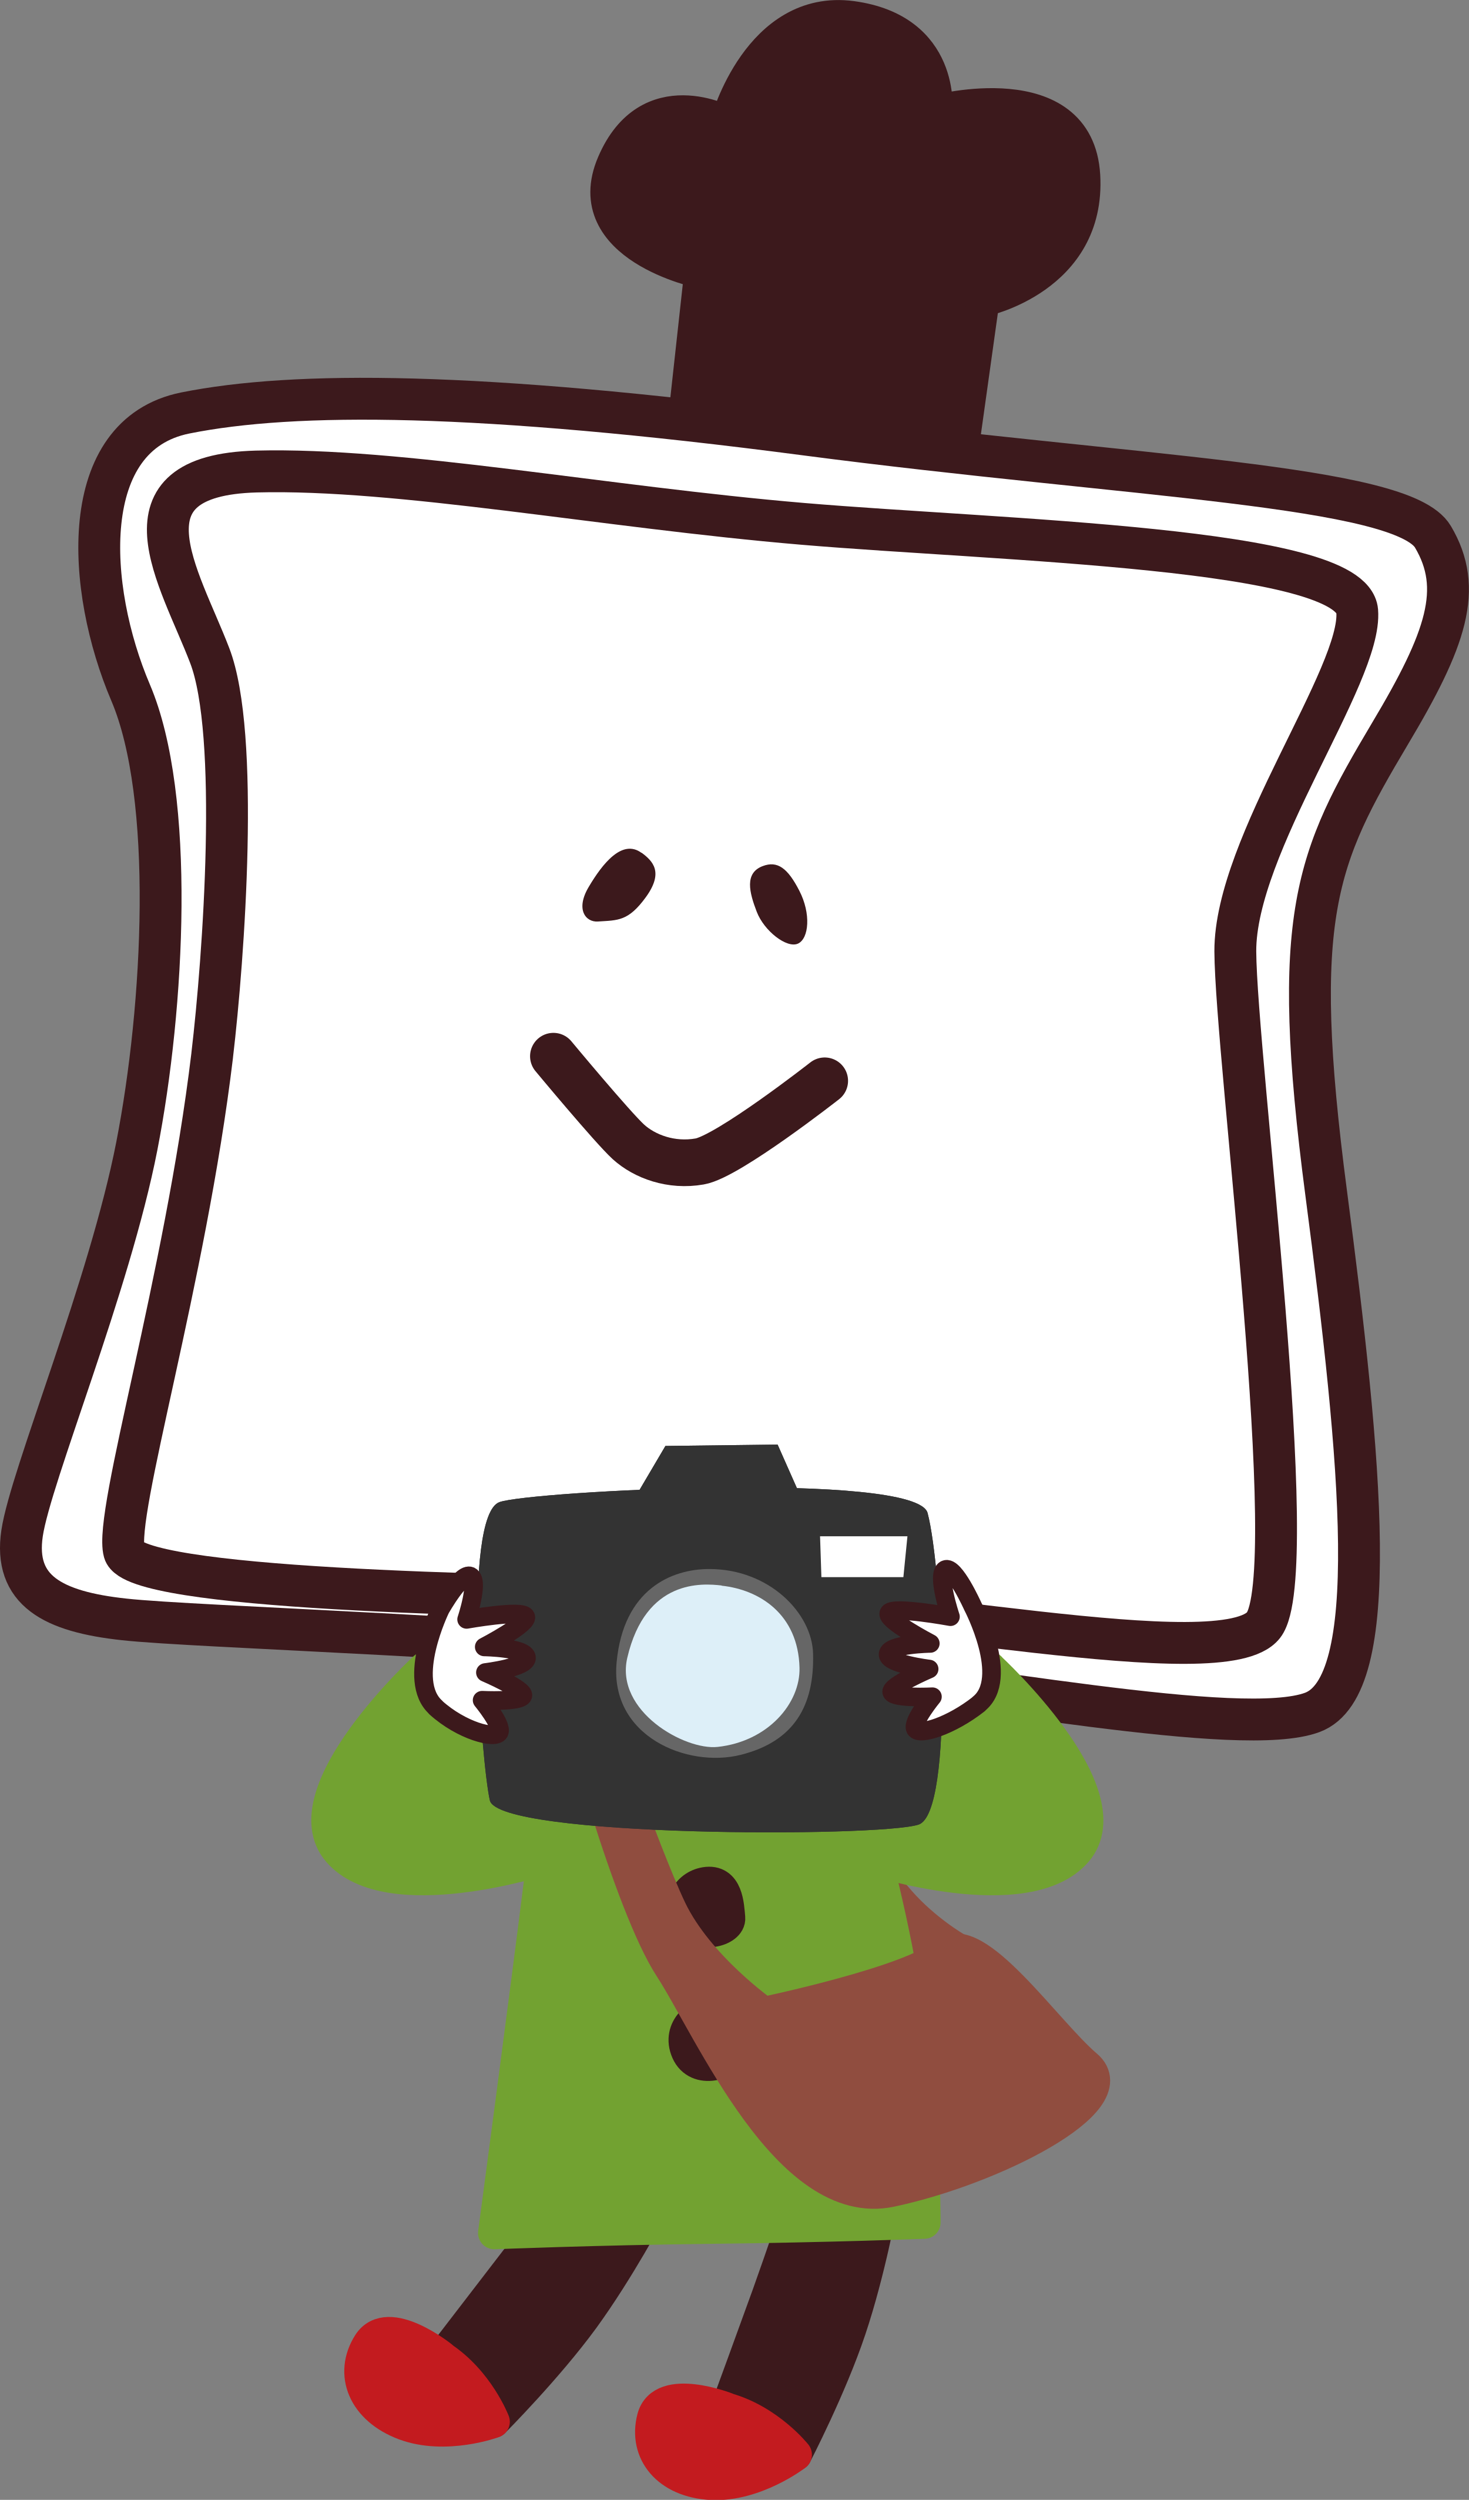 <svg id="_レイヤー_2" xmlns="http://www.w3.org/2000/svg" viewBox="0 0 75.81 128.99"><rect x="0" y="0" width="75.81" height="128.99" fill="#808080" stroke="none"/><defs><style>.cls-1{fill:#c31b1f;stroke:#c31b1f}.cls-1,.cls-2,.cls-5,.cls-8{stroke-linecap:round;stroke-linejoin:round}.cls-1,.cls-2,.cls-5{stroke-width:1.68px}.cls-2{fill:#72a231;stroke:#72a231}.cls-5{stroke:#3c191c}.cls-9{fill:#fff}.cls-10{fill:#ddeff8}.cls-11{fill:#666}.cls-5{fill:#3c191c}.cls-13{fill:#333}.cls-8{fill:#904d3f;stroke:#904d3f;stroke-width:1.72px}</style></defs><g id="moji"><path class="cls-5" d="m35.31 21.69.84-7.65s-6.35-1.32-4.51-5.61c1.84-4.3 5.86-2.12 5.86-2.12S39.16.25 43.96.89c4.81.65 4.35 4.85 4.35 4.85s7.33-1.95 7.63 3.33c.3 5.28-5.2 6.43-5.2 6.43l-1.12 8-14.3-1.81ZM30 112.13s-2.31 3.14-3.38 4.52l-3.82 4.97 2.68 3.32s2.76-2.77 4.62-5.32c1.85-2.55 3.46-5.6 3.46-5.6l-3.56-1.9Z"/><path class="cls-1" d="M22.8 121.63s-2.77-2.24-3.76-.69c-.98 1.55-.27 3.35 1.84 4.14 2.12.79 4.59-.12 4.59-.12s-.8-2.08-2.68-3.32Z"/><path class="cls-5" d="M41.5 113.06s-1.26 3.69-1.85 5.33c-.59 1.64-2.15 5.9-2.15 5.9l3.56 2.36s1.8-3.47 2.8-6.46c1-2.99 1.61-6.38 1.61-6.38l-3.97-.74Z"/><path class="cls-1" d="M37.5 124.29s-3.32-1.3-3.79.48c-.46 1.77.76 3.27 3 3.39 2.26.11 4.35-1.5 4.35-1.5s-1.39-1.75-3.56-2.36Z"/><path class="cls-8" d="M49.33 100.56s-1.59-.91-2.91-2.41-3.8-4.56-3.8-4.56l-.82.41s4.02 5.83 5.16 6.7 2.09 1.18 2.09 1.18l.27-1.32Z"/><path class="cls-2" d="M41.66 84.34s3 8.21 4.56 16.07c1.55 7.86 1.48 14.27 1.48 14.27s-4.82.19-11.05.26c-5.98.07-11.14.28-11.14.28s1.68-12.57 2.44-18.71c.77-6.15 3.34-12.55 3.34-12.55l10.37.38Z"/><path class="cls-5" d="M36.48 90.25c-.89-.11-1.25.7-1.2 1.26.05.57.67 1.01 1.24 1.03.58.04 1.87-2.06-.05-2.3Zm-.09 6.93c-.9.15-1.46 1.12-.88 1.97.57.86 2.17.46 2.11-.19-.06-.65-.1-1.97-1.23-1.78Zm.38 6.74c-.65-.11-1.82.74-1.3 1.93.52 1.18 2.19.62 2.3-.05.1-.67 0-1.73-1-1.89Z"/><path d="M39.4 85.78c-12.35-1.35-29.29-1.81-32.99-2.22-3.71-.4-5.71-1.5-5.27-4.45s4.51-12.75 5.92-19.97c1.41-7.22 1.97-18.02-.32-23.4-2.29-5.37-2.79-13.3 2.82-14.43 5.63-1.13 15.11-1.1 31.98 1.11 16.88 2.21 30.83 2.6 32.41 5.28 1.58 2.67.7 5.27-2.22 10.16-3.79 6.38-5.18 9.33-3.29 23.71 1.82 13.87 2.93 25.44-.72 26.79-3.65 1.35-17.34-1.39-28.32-2.58Z" style="fill:#fff;stroke:#3c191c;stroke-width:2.16px;stroke-linecap:round;stroke-linejoin:round"/><path d="M10.95 54.45c.6-5.06 1.43-16.59-.13-20.63-1.55-4.05-4.98-9.29 2.41-9.49 7.39-.19 17.91 1.83 28.19 2.7 10.27.87 28.35 1.22 28.62 4.5.27 3.28-6.31 12.06-6.29 17.56.03 5.49 3.5 32.11 1.46 34.76-2.04 2.65-19.36-1.23-29.71-1.36-10.35-.13-28.55-.49-29.09-2.42-.54-1.93 3.15-14.02 4.54-25.61Z" style="fill:none;stroke:#3c191c;stroke-width:2.16px;stroke-linecap:round;stroke-linejoin:round"/><path d="M33.11 44c.58.43 1.15 1 .23 2.28-.92 1.27-1.45 1.2-2.49 1.27-.62.04-1.17-.62-.46-1.8.7-1.18 1.72-2.48 2.72-1.74Zm6.25.69c.76-.29 1.29.1 1.89 1.27.61 1.18.5 2.47-.07 2.73-.57.26-1.75-.65-2.13-1.65-.38-.99-.64-1.99.31-2.35Z" style="fill:#3c191c"/><path d="M28.56 54.5s3.04 3.66 3.87 4.42c.84.76 2.21 1.27 3.68 1.01 1.46-.25 6.45-4.16 6.45-4.16" style="stroke-width:2.41px;fill:none;stroke:#3c191c;stroke-linecap:round;stroke-linejoin:round"/><path class="cls-8" d="M29.67 87.02c0 .96 2.86 11.28 4.94 14.48 2.08 3.2 6.08 12.64 11.36 11.52 5.28-1.12 12.16-4.64 10.08-6.4-2.08-1.76-5.76-7.2-7.36-5.76-1.6 1.44-9.28 3.04-9.28 3.04s-3.41-2.39-4.83-5.36c-1.41-2.96-4.29-11.29-4.29-11.29l-.62-.23Z"/><path class="cls-2" d="M21.92 86.07s-7.02 6.48-4.45 9.45c2.56 2.97 10.53.41 10.53.41l1.62-5s-5.94 1.76-5.67.68 1.75-3.11 1.75-3.11l-3.78-2.43Zm29.16 0s7.02 6.48 4.46 9.45-10.53.41-10.53.41l-1.62-5s5.94 1.76 5.67.68-1.75-3.11-1.75-3.11l3.78-2.43Z"/><path class="cls-13" d="m32.72 77.36 1.62-2.75 5.79-.07 1.41 3.18-8.82-.36z"/><path class="cls-13" d="M25.77 77.51c1.52-.57 21.52-1.62 22.1.56.76 2.87 1.4 15.48-.47 16.08-2.06.66-21.67.66-22.12-1.25-.44-1.92-1.43-14.67.49-15.39Z"/><path class="cls-11" d="M36.6 80.96c-1.93 0-4.43 1.03-4.78 4.83-.35 3.8 3.64 5.45 6.4 4.76 2.77-.69 3.81-2.54 3.74-5.22-.05-2.08-2.25-4.37-5.36-4.37Z"/><path class="cls-10" d="M37.24 81.81c-.98-.11-3.92-.36-4.87 3.74-.63 2.75 2.97 4.77 4.66 4.59 2.61-.28 4.28-2.26 4.23-4.09-.07-2.75-2.05-4.02-4.02-4.23Z"/><path class="cls-9" d="m42.32 79.27.07 2.11h4.23l.21-2.11h-4.51z"/><path class="cls-13" d="m32.72 77.36 1.62-2.75 5.79-.07 1.41 3.18-8.82-.36z"/><path class="cls-13" d="M25.77 77.51c1.52-.57 21.52-1.62 22.1.56.76 2.87 1.4 15.48-.47 16.08-2.06.66-21.67.66-22.12-1.25-.44-1.92-1.43-14.67.49-15.39Z"/><path class="cls-11" d="M36.6 80.96c-1.93 0-4.43 1.03-4.78 4.83-.35 3.8 3.64 5.45 6.4 4.76 2.77-.69 3.81-2.54 3.74-5.22-.05-2.08-2.25-4.37-5.36-4.37Z"/><path class="cls-10" d="M37.24 81.81c-.98-.11-3.92-.36-4.87 3.74-.63 2.75 2.97 4.77 4.66 4.59 2.61-.28 4.28-2.26 4.23-4.09-.07-2.75-2.05-4.02-4.02-4.23Z"/><path class="cls-9" d="m42.32 79.27.07 2.11h4.23l.21-2.11h-4.51z"/><path d="M50.51 87.93c-1.42 1.12-3.06 1.64-3.27 1.28-.19-.36.88-1.66.88-1.66s-1.97.1-2.1-.23c-.12-.32 1.93-1.2 1.93-1.2s-2.17-.26-2.12-.77c.05-.52 2.18-.55 2.18-.55s-2.38-1.24-2.13-1.58c.24-.34 3.17.2 3.17.2s-.73-2.18-.27-2.43c.47-.23 1.42 1.89 1.42 1.89s1.96 3.73.31 5.04Zm-28.02.18c1.34 1.21 3.06 1.64 3.27 1.28.19-.36-.88-1.66-.88-1.66s1.97.1 2.1-.23c.12-.32-1.93-1.2-1.93-1.2s2.17-.26 2.12-.77c-.05-.52-2.18-.55-2.18-.55s2.38-1.24 2.13-1.58c-.24-.34-3.04.16-3.04.16s.66-1.98.2-2.23c-.47-.23-1.55 1.69-1.55 1.69s-1.8 3.68-.24 5.08Z" style="stroke-width:.96px;fill:#fff;stroke:#3c191c;stroke-linecap:round;stroke-linejoin:round"/></g></svg>